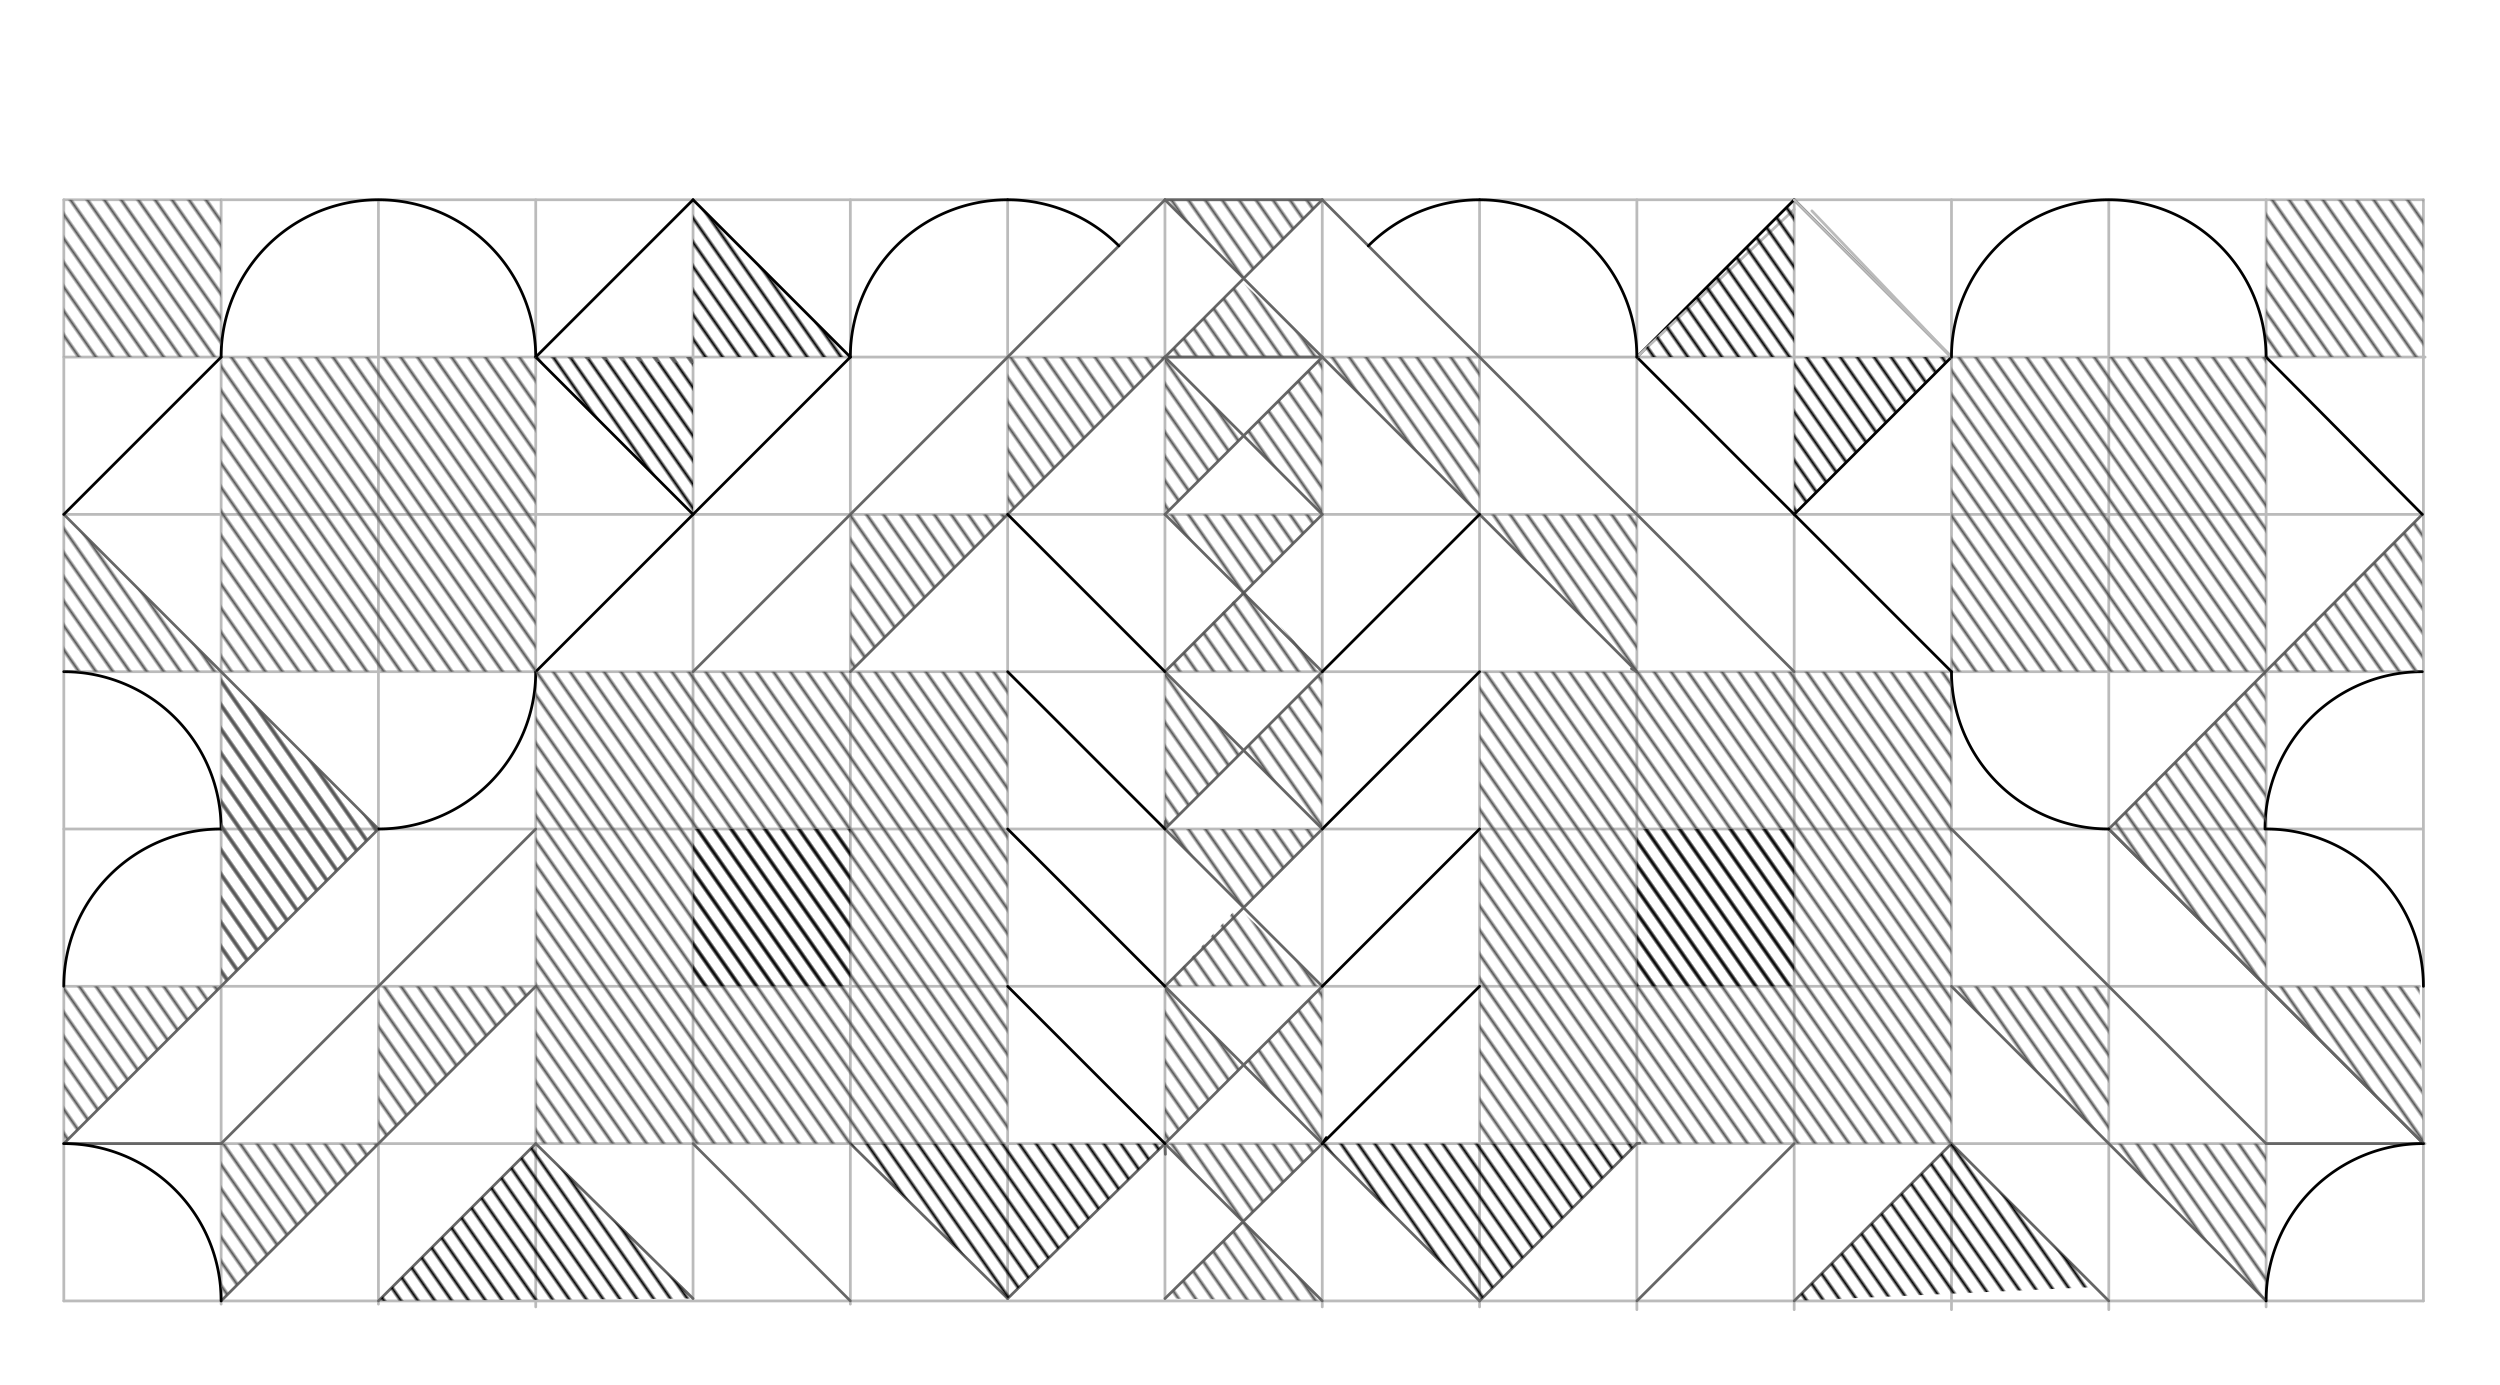<svg xmlns="http://www.w3.org/2000/svg" class="svg--1it" height="100%" preserveAspectRatio="xMidYMid meet" viewBox="0 0 901 499" width="100%"><defs><marker id="marker-arrow" markerHeight="16" markerUnits="userSpaceOnUse" markerWidth="24" orient="auto-start-reverse" refX="24" refY="4" viewBox="0 0 24 8"><path d="M 0 0 L 24 4 L 0 8 z" stroke="inherit"></path></marker></defs><g class="aux-layer--1FB"><g class="element--2qn"><line stroke="#bbbbbb" stroke-dasharray="none" stroke-linecap="round" stroke-width="1" x1="23" x2="873.394" y1="72" y2="72"></line></g><g class="element--2qn"><line stroke="#bbbbbb" stroke-dasharray="none" stroke-linecap="round" stroke-width="1" x1="23" x2="23" y1="72" y2="468.85"></line></g><g class="element--2qn"><line stroke="#bbbbbb" stroke-dasharray="none" stroke-linecap="round" stroke-width="1" x1="23" x2="873.394" y1="468.85" y2="468.85"></line></g><g class="element--2qn"><line stroke="#bbbbbb" stroke-dasharray="none" stroke-linecap="round" stroke-width="1" x1="873.394" x2="873.394" y1="72" y2="468.85"></line></g><g class="element--2qn"><line stroke="#bbbbbb" stroke-dasharray="none" stroke-linecap="round" stroke-width="1" x1="23" x2="874" y1="128.693" y2="128.693"></line></g><g class="element--2qn"><line stroke="#bbbbbb" stroke-dasharray="none" stroke-linecap="round" stroke-width="1" x1="23" x2="873" y1="185.386" y2="185.386"></line></g><g class="element--2qn"><line stroke="#bbbbbb" stroke-dasharray="none" stroke-linecap="round" stroke-width="1" x1="23" x2="873" y1="242.079" y2="242.079"></line></g><g class="element--2qn"><line stroke="#bbbbbb" stroke-dasharray="none" stroke-linecap="round" stroke-width="1" x1="23" x2="873" y1="298.772" y2="298.772"></line></g><g class="element--2qn"><line stroke="#bbbbbb" stroke-dasharray="none" stroke-linecap="round" stroke-width="1" x1="23" x2="872" y1="355.465" y2="355.465"></line></g><g class="element--2qn"><line stroke="#bbbbbb" stroke-dasharray="none" stroke-linecap="round" stroke-width="1" x1="23" x2="874" y1="412.157" y2="412.157"></line></g><g class="element--2qn"><line stroke="#bbbbbb" stroke-dasharray="none" stroke-linecap="round" stroke-width="1" x1="193.079" x2="193.079" y1="72" y2="471"></line></g><g class="element--2qn"><line stroke="#bbbbbb" stroke-dasharray="none" stroke-linecap="round" stroke-width="1" x1="419.85" x2="419.85" y1="72" y2="468"></line></g><g class="element--2qn"><line stroke="#bbbbbb" stroke-dasharray="none" stroke-linecap="round" stroke-width="1" x1="476.543" x2="476.543" y1="72" y2="471"></line></g><g class="element--2qn"><line stroke="#bbbbbb" stroke-dasharray="none" stroke-linecap="round" stroke-width="1" x1="533.236" x2="533.236" y1="72" y2="471"></line></g><g class="element--2qn"><line stroke="#bbbbbb" stroke-dasharray="none" stroke-linecap="round" stroke-width="1" x1="589.929" x2="589.929" y1="72" y2="472"></line></g><g class="element--2qn"><line stroke="#bbbbbb" stroke-dasharray="none" stroke-linecap="round" stroke-width="1" x1="646.622" x2="646.622" y1="72" y2="472"></line></g><g class="element--2qn"><line stroke="#bbbbbb" stroke-dasharray="none" stroke-linecap="round" stroke-width="1" x1="703.315" x2="703.315" y1="72" y2="472"></line></g><g class="element--2qn"><line stroke="#bbbbbb" stroke-dasharray="none" stroke-linecap="round" stroke-width="1" x1="760.008" x2="760.008" y1="72" y2="472"></line></g><g class="element--2qn"><line stroke="#bbbbbb" stroke-dasharray="none" stroke-linecap="round" stroke-width="1" x1="816.701" x2="816.701" y1="72" y2="471"></line></g><g class="element--2qn"><line stroke="#bbbbbb" stroke-dasharray="none" stroke-linecap="round" stroke-width="1" x1="249.772" x2="249.772" y1="72" y2="468"></line></g><g class="element--2qn"><line stroke="#bbbbbb" stroke-dasharray="none" stroke-linecap="round" stroke-width="1" x1="306.465" x2="306.465" y1="72" y2="470"></line></g><g class="element--2qn"><line stroke="#bbbbbb" stroke-dasharray="none" stroke-linecap="round" stroke-width="1" x1="363.157" x2="363.157" y1="72" y2="468"></line></g><g class="element--2qn"><line stroke="#bbbbbb" stroke-dasharray="none" stroke-linecap="round" stroke-width="1" x1="136.386" x2="136.386" y1="72" y2="470"></line></g><g class="element--2qn"><line stroke="#bbbbbb" stroke-dasharray="none" stroke-linecap="round" stroke-width="1" x1="79.693" x2="79.693" y1="72" y2="470"></line></g><g class="element--2qn"><line stroke="#666666" stroke-dasharray="none" stroke-linecap="round" stroke-width="1" x1="419.85" x2="249.772" y1="72" y2="242.079"></line></g><g class="element--2qn"><line stroke="#666666" stroke-dasharray="none" stroke-linecap="round" stroke-width="1" x1="476.543" x2="646.622" y1="72" y2="242.079"></line></g><g class="element--2qn"><line stroke="#666666" stroke-dasharray="none" stroke-linecap="round" stroke-width="1" x1="476.543" x2="419.85" y1="128.693" y2="128.693"></line></g><g class="element--2qn"><line stroke="#666666" stroke-dasharray="none" stroke-linecap="round" stroke-width="1" x1="419.85" x2="306.465" y1="128.693" y2="242.079"></line></g><g class="element--2qn"><line stroke="#666666" stroke-dasharray="none" stroke-linecap="round" stroke-width="1" x1="476.543" x2="589.929" y1="128.693" y2="242.079"></line></g><g class="element--2qn"><line stroke="#666666" stroke-dasharray="none" stroke-linecap="round" stroke-width="1" x1="588" x2="589.929" y1="241" y2="242.079"></line></g><g class="element--2qn"><line stroke="#666666" stroke-dasharray="none" stroke-linecap="round" stroke-width="1" x1="476.543" x2="419.85" y1="72" y2="72"></line></g><g class="element--2qn"><line stroke="#666666" stroke-dasharray="none" stroke-linecap="round" stroke-width="1" x1="419.85" x2="476.543" y1="72" y2="128.693"></line></g><g class="element--2qn"><line stroke="#666666" stroke-dasharray="none" stroke-linecap="round" stroke-width="1" x1="476.543" x2="419.85" y1="72" y2="128.693"></line></g><g class="element--2qn"><line stroke="#666666" stroke-dasharray="none" stroke-linecap="round" stroke-width="1" x1="193.079" x2="79.693" y1="298.772" y2="412.157"></line></g><g class="element--2qn"><line stroke="#666666" stroke-dasharray="none" stroke-linecap="round" stroke-width="1" x1="193.079" x2="79.693" y1="355.465" y2="468.85"></line></g><g class="element--2qn"><line stroke="#666666" stroke-dasharray="none" stroke-linecap="round" stroke-width="1" x1="79.693" x2="23" y1="412.157" y2="412.157"></line></g><g class="element--2qn"><line stroke="#666666" stroke-dasharray="none" stroke-linecap="round" stroke-width="1" x1="703.315" x2="816.701" y1="298.772" y2="412.157"></line></g><g class="element--2qn"><line stroke="#666666" stroke-dasharray="none" stroke-linecap="round" stroke-width="1" x1="816.701" x2="873.394" y1="412.157" y2="412.157"></line></g><g class="element--2qn"><line stroke="#666666" stroke-dasharray="none" stroke-linecap="round" stroke-width="1" x1="703.315" x2="816.701" y1="355.465" y2="468.85"></line></g><g class="element--2qn"><line stroke="#666666" stroke-dasharray="none" stroke-linecap="round" stroke-width="1" x1="419.85" x2="476.543" y1="128.693" y2="185.386"></line></g><g class="element--2qn"><line stroke="#666666" stroke-dasharray="none" stroke-linecap="round" stroke-width="1" x1="419.85" x2="476.543" y1="242.079" y2="185.386"></line></g><g class="element--2qn"><line stroke="#666666" stroke-dasharray="none" stroke-linecap="round" stroke-width="1" x1="419.85" x2="476.543" y1="242.079" y2="298.772"></line></g><g class="element--2qn"><line stroke="#666666" stroke-dasharray="none" stroke-linecap="round" stroke-width="1" x1="476.543" x2="419.85" y1="298.772" y2="355.465"></line></g><g class="element--2qn"><line stroke="#666666" stroke-dasharray="none" stroke-linecap="round" stroke-width="1" x1="419.85" x2="476.543" y1="355.465" y2="412.157"></line></g><g class="element--2qn"><line stroke="#666666" stroke-dasharray="none" stroke-linecap="round" stroke-width="1" x1="476.543" x2="419.85" y1="412.157" y2="468"></line></g><g class="element--2qn"><line stroke="#666666" stroke-dasharray="none" stroke-linecap="round" stroke-width="1" x1="476.543" x2="419.85" y1="128.693" y2="185.386"></line></g><g class="element--2qn"><line stroke="#666666" stroke-dasharray="none" stroke-linecap="round" stroke-width="1" x1="419.85" x2="476.543" y1="185.386" y2="242.079"></line></g><g class="element--2qn"><line stroke="#666666" stroke-dasharray="none" stroke-linecap="round" stroke-width="1" x1="476.543" x2="419.85" y1="242.079" y2="298.772"></line></g><g class="element--2qn"><line stroke="#666666" stroke-dasharray="none" stroke-linecap="round" stroke-width="1" x1="420" x2="419.85" y1="296" y2="298.772"></line></g><g class="element--2qn"><line stroke="#666666" stroke-dasharray="none" stroke-linecap="round" stroke-width="1" x1="476.543" x2="419.85" y1="355.465" y2="298.772"></line></g><g class="element--2qn"><line stroke="#666666" stroke-dasharray="none" stroke-linecap="round" stroke-width="1" x1="476.543" x2="419.85" y1="355.465" y2="412.157"></line></g><g class="element--2qn"><line stroke="#666666" stroke-dasharray="none" stroke-linecap="round" stroke-width="1" x1="420" x2="419.85" y1="416" y2="412.157"></line></g><g class="element--2qn"><line stroke="#666666" stroke-dasharray="none" stroke-linecap="round" stroke-width="1" x1="419.85" x2="476.543" y1="412.157" y2="468.85"></line></g><g class="element--2qn"><line stroke="#666666" stroke-dasharray="none" stroke-linecap="round" stroke-width="1" x1="23" x2="136.386" y1="185.386" y2="298.772"></line></g><g class="element--2qn"><line stroke="#666666" stroke-dasharray="none" stroke-linecap="round" stroke-width="1" x1="136.386" x2="23" y1="298.772" y2="412.157"></line></g><g class="element--2qn"><line stroke="#666666" stroke-dasharray="none" stroke-linecap="round" stroke-width="1" x1="873" x2="760.008" y1="185.386" y2="298.772"></line></g><g class="element--2qn"><line stroke="#666666" stroke-dasharray="none" stroke-linecap="round" stroke-width="1" x1="760.008" x2="873.394" y1="298.772" y2="412.157"></line></g><g class="element--2qn"><line stroke="#666666" stroke-dasharray="none" stroke-linecap="round" stroke-width="1" x1="419.85" x2="363.157" y1="412.157" y2="468"></line></g><g class="element--2qn"><line stroke="#666666" stroke-dasharray="none" stroke-linecap="round" stroke-width="1" x1="363.157" x2="306.465" y1="468" y2="412.157"></line></g><g class="element--2qn"><line stroke="#666666" stroke-dasharray="none" stroke-linecap="round" stroke-width="1" x1="249.772" x2="306.465" y1="412.157" y2="468.85"></line></g><g class="element--2qn"><line stroke="#666666" stroke-dasharray="none" stroke-linecap="round" stroke-width="1" x1="193.079" x2="249.772" y1="412.157" y2="468"></line></g><g class="element--2qn"><line stroke="#666666" stroke-dasharray="none" stroke-linecap="round" stroke-width="1" x1="193.079" x2="136.386" y1="412.157" y2="468.85"></line></g><g class="element--2qn"><line stroke="#666666" stroke-dasharray="none" stroke-linecap="round" stroke-width="1" x1="476.543" x2="533.236" y1="412.157" y2="468.85"></line></g><g class="element--2qn"><line stroke="#666666" stroke-dasharray="none" stroke-linecap="round" stroke-width="1" x1="533.236" x2="589.929" y1="468.85" y2="412.157"></line></g><g class="element--2qn"><line stroke="#666666" stroke-dasharray="none" stroke-linecap="round" stroke-width="1" x1="591" x2="589.929" y1="412" y2="412.157"></line></g><g class="element--2qn"><line stroke="#666666" stroke-dasharray="none" stroke-linecap="round" stroke-width="1" x1="646.622" x2="589.929" y1="412.157" y2="468.85"></line></g><g class="element--2qn"><line stroke="#666666" stroke-dasharray="none" stroke-linecap="round" stroke-width="1" x1="703.315" x2="646.622" y1="412.157" y2="468.85"></line></g><g class="element--2qn"><line stroke="#666666" stroke-dasharray="none" stroke-linecap="round" stroke-width="1" x1="703.315" x2="760.008" y1="412.157" y2="468.85"></line></g><g class="element--2qn"><line stroke="#666666" stroke-dasharray="none" stroke-linecap="round" stroke-width="1" x1="760.008" x2="873.394" y1="298.772" y2="412.157"></line></g><g class="element--2qn"><line stroke="#000000" stroke-dasharray="none" stroke-linecap="round" stroke-width="1" x1="249.772" x2="193.079" y1="72" y2="128.693"></line></g><g class="element--2qn"><line stroke="#000000" stroke-dasharray="none" stroke-linecap="round" stroke-width="1" x1="646.622" x2="703.315" y1="72" y2="128.693"></line></g><g class="element--2qn"><line stroke="#000000" stroke-dasharray="none" stroke-linecap="round" stroke-width="1" x1="646.622" x2="589.929" y1="72" y2="128.693"></line></g><g class="element--2qn"><line stroke="#000000" stroke-dasharray="none" stroke-linecap="round" stroke-width="1" x1="249.772" x2="306.465" y1="72" y2="128.693"></line></g><g class="element--2qn"><line stroke="#000000" stroke-dasharray="none" stroke-linecap="round" stroke-width="1" x1="589.929" x2="703.315" y1="128.693" y2="242.079"></line></g><g class="element--2qn"><line stroke="#000000" stroke-dasharray="none" stroke-linecap="round" stroke-width="1" x1="306.465" x2="193.079" y1="128.693" y2="242.079"></line></g><g class="element--2qn"><line stroke="#000000" stroke-dasharray="none" stroke-linecap="round" stroke-width="1" x1="193.079" x2="249.772" y1="128.693" y2="185.386"></line></g><g class="element--2qn"><line stroke="#000000" stroke-dasharray="none" stroke-linecap="round" stroke-width="1" x1="703.315" x2="646.622" y1="128.693" y2="185.386"></line></g><g class="element--2qn"><line stroke="#bbbbbb" stroke-dasharray="none" stroke-linecap="round" stroke-width="1" x1="589.929" x2="646.622" y1="128.693" y2="75.462"></line></g><g class="element--2qn"><line stroke="#bbbbbb" stroke-dasharray="none" stroke-linecap="round" stroke-width="1" x1="653" x2="703.315" y1="76" y2="128.693"></line></g><g class="element--2qn"><line stroke="#bbbbbb" stroke-dasharray="none" stroke-linecap="round" stroke-width="1" x1="703.315" x2="646.622" y1="128.693" y2="72"></line></g></g><g class="main-layer--3Vd"><g class="element--2qn"><path d="M 306.465 128.693 A 56.693 56.693 0 0 1 363.157 72" fill="none" stroke="#000000" stroke-dasharray="none" stroke-linecap="round" stroke-width="1"></path></g><g class="element--2qn"><path d="M 589.929 128.693 A 56.693 56.693 0 0 0 533.236 72" fill="none" stroke="#000000" stroke-dasharray="none" stroke-linecap="round" stroke-width="1"></path></g><g class="element--2qn"><path d="M 816.701 128.693 A 56.693 56.693 0 0 0 703.315 128.693" fill="none" stroke="#000000" stroke-dasharray="none" stroke-linecap="round" stroke-width="1"></path></g><g class="element--2qn"><path d="M 193.079 128.693 A 56.693 56.693 0 0 0 79.693 128.693" fill="none" stroke="#000000" stroke-dasharray="none" stroke-linecap="round" stroke-width="1"></path></g><g class="element--2qn"><path d="M 873 242.079 A 56.693 56.693 0 0 0 816.307 298.772" fill="none" stroke="#000000" stroke-dasharray="none" stroke-linecap="round" stroke-width="1"></path></g><g class="element--2qn"><path d="M 816.701 298.772 A 56.693 56.693 0 0 1 873.394 355.465" fill="none" stroke="#000000" stroke-dasharray="none" stroke-linecap="round" stroke-width="1"></path></g><g class="element--2qn"><path d="M 23 242.079 A 56.693 56.693 0 0 1 79.693 298.772" fill="none" stroke="#000000" stroke-dasharray="none" stroke-linecap="round" stroke-width="1"></path></g><g class="element--2qn"><path d="M 23 355.465 A 56.693 56.693 0 0 1 79.693 298.772" fill="none" stroke="#000000" stroke-dasharray="none" stroke-linecap="round" stroke-width="1"></path></g><g class="element--2qn"><path d="M 23 412.157 A 56.693 56.693 0 0 1 79.693 468.85" fill="none" stroke="#000000" stroke-dasharray="none" stroke-linecap="round" stroke-width="1"></path></g><g class="element--2qn"><path d="M 873.394 412.157 A 56.693 56.693 0 0 0 816.701 468.85" fill="none" stroke="#000000" stroke-dasharray="none" stroke-linecap="round" stroke-width="1"></path></g><g class="element--2qn"><line stroke="#000000" stroke-dasharray="none" stroke-linecap="round" stroke-width="1" x1="533.236" x2="476.543" y1="185.386" y2="242.079"></line></g><g class="element--2qn"><line stroke="#000000" stroke-dasharray="none" stroke-linecap="round" stroke-width="1" x1="533.236" x2="476.543" y1="242.079" y2="298.772"></line></g><g class="element--2qn"><line stroke="#000000" stroke-dasharray="none" stroke-linecap="round" stroke-width="1" x1="533.236" x2="476.543" y1="298.772" y2="355.465"></line></g><g class="element--2qn"><line stroke="#000000" stroke-dasharray="none" stroke-linecap="round" stroke-width="1" x1="533.236" x2="476.543" y1="355.465" y2="412.157"></line></g><g class="element--2qn"><line stroke="#000000" stroke-dasharray="none" stroke-linecap="round" stroke-width="1" x1="478" x2="476.543" y1="410" y2="412.157"></line></g><g class="element--2qn"><line stroke="#000000" stroke-dasharray="none" stroke-linecap="round" stroke-width="1" x1="419.85" x2="363.157" y1="412.157" y2="355.465"></line></g><g class="element--2qn"><line stroke="#000000" stroke-dasharray="none" stroke-linecap="round" stroke-width="1" x1="419.85" x2="363.157" y1="355.465" y2="298.772"></line></g><g class="element--2qn"><line stroke="#000000" stroke-dasharray="none" stroke-linecap="round" stroke-width="1" x1="419.85" x2="363.157" y1="298.772" y2="242.079"></line></g><g class="element--2qn"><line stroke="#000000" stroke-dasharray="none" stroke-linecap="round" stroke-width="1" x1="419.85" x2="363.157" y1="242.079" y2="185.386"></line></g><g class="element--2qn"><path d="M 193.079 242.079 A 56.693 56.693 0 0 1 136.386 298.772" fill="none" stroke="#000000" stroke-dasharray="none" stroke-linecap="round" stroke-width="1"></path></g><g class="element--2qn"><path d="M 703.315 242.079 A 56.693 56.693 0 0 0 760.008 298.772" fill="none" stroke="#000000" stroke-dasharray="none" stroke-linecap="round" stroke-width="1"></path></g><g class="element--2qn"><path d="M 363.157 72 A 56.693 56.693 0 0 1 403.245 88.605" fill="none" stroke="#000000" stroke-dasharray="none" stroke-linecap="round" stroke-width="1"></path></g><g class="element--2qn"><path d="M 533.236 72 A 56.693 56.693 0 0 0 493.148 88.605" fill="none" stroke="#000000" stroke-dasharray="none" stroke-linecap="round" stroke-width="1"></path></g><g class="element--2qn"><line stroke="#000000" stroke-dasharray="none" stroke-linecap="round" stroke-width="1" x1="23" x2="79.693" y1="185.386" y2="128.693"></line></g><g class="element--2qn"><line stroke="#000000" stroke-dasharray="none" stroke-linecap="round" stroke-width="1" x1="873" x2="816.701" y1="185.386" y2="128.693"></line></g></g><g class="snaps-layer--2PT"></g><g class="temp-layer--rAP"><g class="element--2qn"><defs><pattern height="5" id="fill_45_1vx5za__pattern-stripes" patternTransform="rotate(-305)" patternUnits="userSpaceOnUse" width="5"><rect fill="#cc0000" height="1" transform="translate(0,0)" width="5"></rect></pattern></defs><g fill="url(#fill_45_1vx5za__pattern-stripes)"><path d="M 23 72 L 23 72 L 23 72 Z" stroke="none"></path></g></g><g class="element--2qn"><defs><pattern height="5" id="fill_50_c186c9__pattern-stripes" patternTransform="rotate(-305)" patternUnits="userSpaceOnUse" width="5"><rect fill="#555555" height="1" transform="translate(0,0)" width="5"></rect></pattern></defs><g fill="url(#fill_50_c186c9__pattern-stripes)"><path d="M 23 72 L 79.693 72 L 79.693 128.693 L 23 128.693 L 23 72 Z" stroke="none"></path></g></g><g class="element--2qn"><defs><pattern height="5" id="fill_53_2xn0ck__pattern-stripes" patternTransform="rotate(-305)" patternUnits="userSpaceOnUse" width="5"><rect fill="#555555" height="1" transform="translate(0,0)" width="5"></rect></pattern></defs><g fill="url(#fill_53_2xn0ck__pattern-stripes)"><path d="M 23 129 L 23 129 L 23 129 Z" stroke="none"></path></g></g><g class="element--2qn"><defs><pattern height="5" id="fill_58_97eg05__pattern-stripes" patternTransform="rotate(-305)" patternUnits="userSpaceOnUse" width="5"><rect fill="#555555" height="1" transform="translate(0,0)" width="5"></rect></pattern></defs><g fill="url(#fill_58_97eg05__pattern-stripes)"><path d="M 79.693 128.693 L 79.693 242.079 L 193.079 242.079 L 193.079 128.693 L 79.693 128.693 Z" stroke="none"></path></g></g><g class="element--2qn"><defs><pattern height="5" id="fill_61_ekouem__pattern-stripes" patternTransform="rotate(-305)" patternUnits="userSpaceOnUse" width="5"><rect fill="#555555" height="1" transform="translate(0,0)" width="5"></rect></pattern></defs><g fill="url(#fill_61_ekouem__pattern-stripes)"><path d="M 195 127 L 195 127 L 195 127 Z" stroke="none"></path></g></g><g class="element--2qn"><defs><pattern height="5" id="fill_66_ge5wyl__pattern-stripes" patternTransform="rotate(-305)" patternUnits="userSpaceOnUse" width="5"><rect fill="#555555" height="1" transform="translate(0,0)" width="5"></rect></pattern></defs><g fill="url(#fill_66_ge5wyl__pattern-stripes)"><path d="M 363.157 242.079 L 193.079 242.079 L 193.079 412.157 L 363.157 412.157 L 363.157 242.079 Z" stroke="none"></path></g></g><g class="element--2qn"><defs><pattern height="5" id="fill_71_wt49p__pattern-stripes" patternTransform="rotate(-305)" patternUnits="userSpaceOnUse" width="5"><rect fill="#555555" height="1" transform="translate(0,0)" width="5"></rect></pattern></defs><g fill="url(#fill_71_wt49p__pattern-stripes)"><path d="M 816.701 72 L 816.701 128.693 L 873.394 128.693 L 873.394 72 L 816.701 72 Z" stroke="none"></path></g></g><g class="element--2qn"><defs><pattern height="5" id="fill_74_4q5gw5__pattern-stripes" patternTransform="rotate(-305)" patternUnits="userSpaceOnUse" width="5"><rect fill="#555555" height="1" transform="translate(0,0)" width="5"></rect></pattern></defs><g fill="url(#fill_74_4q5gw5__pattern-stripes)"><path d="M 872 71 L 872 71 L 872 71 Z" stroke="none"></path></g></g><g class="element--2qn"><defs><pattern height="5" id="fill_79_dqrg7i__pattern-stripes" patternTransform="rotate(-305)" patternUnits="userSpaceOnUse" width="5"><rect fill="#555555" height="1" transform="translate(0,0)" width="5"></rect></pattern></defs><g fill="url(#fill_79_dqrg7i__pattern-stripes)"><path d="M 703.315 128.693 L 816.701 128.693 L 816.701 242.079 L 703.315 242.079 L 703.315 128.693 Z" stroke="none"></path></g></g><g class="element--2qn"><defs><pattern height="5" id="fill_82_6pqug3__pattern-stripes" patternTransform="rotate(-305)" patternUnits="userSpaceOnUse" width="5"><rect fill="#555555" height="1" transform="translate(0,0)" width="5"></rect></pattern></defs><g fill="url(#fill_82_6pqug3__pattern-stripes)"><path d="M 703.315 242.079 L 703.315 242.079 L 703.315 242.079 Z" stroke="none"></path></g></g><g class="element--2qn"><defs><pattern height="5" id="fill_87_1zo0xq__pattern-stripes" patternTransform="rotate(-305)" patternUnits="userSpaceOnUse" width="5"><rect fill="#555555" height="1" transform="translate(0,0)" width="5"></rect></pattern></defs><g fill="url(#fill_87_1zo0xq__pattern-stripes)"><path d="M 533.236 242.079 L 533.236 412.157 L 703.315 412.157 L 703.315 242.079 L 533.236 242.079 Z" stroke="none"></path></g></g><g class="element--2qn"><defs><pattern height="5" id="fill_90_1onzsp__pattern-stripes" patternTransform="rotate(-305)" patternUnits="userSpaceOnUse" width="5"><rect fill="#555555" height="1" transform="translate(0,0)" width="5"></rect></pattern></defs><g fill="url(#fill_90_1onzsp__pattern-stripes)"><path d="M 702 242 L 702 242 L 702 242 Z" stroke="none"></path></g></g><g class="element--2qn"><defs><pattern height="5" id="fill_58_8gpegt__pattern-stripes" patternTransform="rotate(-305)" patternUnits="userSpaceOnUse" width="5"><rect fill="#555555" height="1" transform="translate(0,0)" width="5"></rect></pattern></defs><g fill="url(#fill_58_8gpegt__pattern-stripes)"><path d="M 306.465 185.386 L 306.465 242.079 L 363.157 185.386 L 306.465 185.386 Z" stroke="none"></path></g></g><g class="element--2qn"><defs><pattern height="5" id="fill_62_3ohmtb__pattern-stripes" patternTransform="rotate(-305)" patternUnits="userSpaceOnUse" width="5"><rect fill="#555555" height="1" transform="translate(0,0)" width="5"></rect></pattern></defs><g fill="url(#fill_62_3ohmtb__pattern-stripes)"><path d="M 363.157 128.693 L 363.157 185.386 L 419.85 128.693 L 363.157 128.693 Z" stroke="none"></path></g></g><g class="element--2qn"><defs><pattern height="5" id="fill_66_d8s1x8__pattern-stripes" patternTransform="rotate(-305)" patternUnits="userSpaceOnUse" width="5"><rect fill="#555555" height="1" transform="translate(0,0)" width="5"></rect></pattern></defs><g fill="url(#fill_66_d8s1x8__pattern-stripes)"><path d="M 476.543 128.693 L 533.236 128.693 L 533.236 185.386 L 476.543 128.693 Z" stroke="none"></path></g></g><g class="element--2qn"><defs><pattern height="5" id="fill_69_8k5vig__pattern-stripes" patternTransform="rotate(-305)" patternUnits="userSpaceOnUse" width="5"><rect fill="#555555" height="1" transform="translate(0,0)" width="5"></rect></pattern></defs><g fill="url(#fill_69_8k5vig__pattern-stripes)"><path d="M 535 186 L 535 186 L 535 186 Z" stroke="none"></path></g></g><g class="element--2qn"><defs><pattern height="5" id="fill_73_bl91pl__pattern-stripes" patternTransform="rotate(-305)" patternUnits="userSpaceOnUse" width="5"><rect fill="#555555" height="1" transform="translate(0,0)" width="5"></rect></pattern></defs><g fill="url(#fill_73_bl91pl__pattern-stripes)"><path d="M 533.236 185.386 L 589.929 185.386 L 589.929 242.079 L 533.236 185.386 Z" stroke="none"></path></g></g><g class="element--2qn"><defs><pattern height="5" id="fill_76_wzlqx__pattern-stripes" patternTransform="rotate(-305)" patternUnits="userSpaceOnUse" width="5"><rect fill="#555555" height="1" transform="translate(0,0)" width="5"></rect></pattern></defs><g fill="url(#fill_76_wzlqx__pattern-stripes)"><path d="M 589 243 L 589 243 L 589 243 Z" stroke="none"></path></g></g><g class="element--2qn"><defs><pattern height="5" id="fill_63_4qheng__pattern-stripes" patternTransform="rotate(-305)" patternUnits="userSpaceOnUse" width="5"><rect fill="#555555" height="1" transform="translate(0,0)" width="5"></rect></pattern></defs><g fill="url(#fill_63_4qheng__pattern-stripes)"><path d="M 419.85 72 L 476.543 72 L 448.197 100.346 L 419.85 72 Z" stroke="none"></path></g></g><g class="element--2qn"><defs><pattern height="5" id="fill_68_dns73z__pattern-stripes" patternTransform="rotate(-305)" patternUnits="userSpaceOnUse" width="5"><rect fill="#555555" height="1" transform="translate(0,0)" width="5"></rect></pattern></defs><g fill="url(#fill_68_dns73z__pattern-stripes)"><path d="M 447 101 L 448.197 100.346 L 419.85 128.693 L 476.543 128.693 L 447 101 Z" stroke="none"></path></g></g><g class="element--2qn"><defs><pattern height="5" id="fill_71_71qx4u__pattern-stripes" patternTransform="rotate(-305)" patternUnits="userSpaceOnUse" width="5"><rect fill="#555555" height="1" transform="translate(0,0)" width="5"></rect></pattern></defs><g fill="url(#fill_71_71qx4u__pattern-stripes)"><path d="M 473 127 L 473 127 L 473 127 Z" stroke="none"></path></g></g><g class="element--2qn"><defs><pattern height="5" id="fill_72_51tvvp__pattern-stripes" patternTransform="rotate(-305)" patternUnits="userSpaceOnUse" width="5"><rect fill="#555555" height="1" transform="translate(0,0)" width="5"></rect></pattern></defs><g fill="url(#fill_72_51tvvp__pattern-stripes)"><path d="M 136.386 355.465 L 136.386 412.157 L 193.079 355.465 L 136.386 355.465 Z" stroke="none"></path></g></g><g class="element--2qn"><defs><pattern height="5" id="fill_75_dir576__pattern-stripes" patternTransform="rotate(-305)" patternUnits="userSpaceOnUse" width="5"><rect fill="#555555" height="1" transform="translate(0,0)" width="5"></rect></pattern></defs><g fill="url(#fill_75_dir576__pattern-stripes)"><path d="M 192 355 L 192 355 L 192 355 Z" stroke="none"></path></g></g><g class="element--2qn"><defs><pattern height="5" id="fill_79_551q22__pattern-stripes" patternTransform="rotate(-305)" patternUnits="userSpaceOnUse" width="5"><rect fill="#555555" height="1" transform="translate(0,0)" width="5"></rect></pattern></defs><g fill="url(#fill_79_551q22__pattern-stripes)"><path d="M 79.693 412.157 L 79.693 468.85 L 136.386 412.157 L 79.693 412.157 Z" stroke="none"></path></g></g><g class="element--2qn"><defs><pattern height="5" id="fill_82_9p8lgg__pattern-stripes" patternTransform="rotate(-305)" patternUnits="userSpaceOnUse" width="5"><rect fill="#555555" height="1" transform="translate(0,0)" width="5"></rect></pattern></defs><g fill="url(#fill_82_9p8lgg__pattern-stripes)"><path d="M 136 415 L 136 415 L 136 415 Z" stroke="none"></path></g></g><g class="element--2qn"><defs><pattern height="5" id="fill_86_4pi0yn__pattern-stripes" patternTransform="rotate(-305)" patternUnits="userSpaceOnUse" width="5"><rect fill="#555555" height="1" transform="translate(0,0)" width="5"></rect></pattern></defs><g fill="url(#fill_86_4pi0yn__pattern-stripes)"><path d="M 703.315 355.465 L 760.008 412.157 L 760.008 355.465 L 703.315 355.465 Z" stroke="none"></path></g></g><g class="element--2qn"><defs><pattern height="5" id="fill_89_828yds__pattern-stripes" patternTransform="rotate(-305)" patternUnits="userSpaceOnUse" width="5"><rect fill="#555555" height="1" transform="translate(0,0)" width="5"></rect></pattern></defs><g fill="url(#fill_89_828yds__pattern-stripes)"><path d="M 760 358 L 760 358 L 760 358 Z" stroke="none"></path></g></g><g class="element--2qn"><defs><pattern height="5" id="fill_93_g4teb3__pattern-stripes" patternTransform="rotate(-305)" patternUnits="userSpaceOnUse" width="5"><rect fill="#555555" height="1" transform="translate(0,0)" width="5"></rect></pattern></defs><g fill="url(#fill_93_g4teb3__pattern-stripes)"><path d="M 760.008 412.157 L 816.701 412.157 L 816.701 468.85 L 760.008 412.157 Z" stroke="none"></path></g></g><g class="element--2qn"><defs><pattern height="5" id="fill_96_cklw8c__pattern-stripes" patternTransform="rotate(-305)" patternUnits="userSpaceOnUse" width="5"><rect fill="#555555" height="1" transform="translate(0,0)" width="5"></rect></pattern></defs><g fill="url(#fill_96_cklw8c__pattern-stripes)"><path d="M 816 466 L 816 466 L 816 466 Z" stroke="none"></path></g></g><g class="element--2qn"><defs><pattern height="5" id="fill_96_c0icyl__pattern-stripes" patternTransform="rotate(-305)" patternUnits="userSpaceOnUse" width="5"><rect fill="#555555" height="1" transform="translate(0,0)" width="5"></rect></pattern></defs><g fill="url(#fill_96_c0icyl__pattern-stripes)"><path d="M 476.543 128.693 L 448.197 157.039 L 476.543 185.386 L 476.543 128.693 Z" stroke="none"></path></g></g><g class="element--2qn"><defs><pattern height="5" id="fill_100_dlfi6g__pattern-stripes" patternTransform="rotate(-305)" patternUnits="userSpaceOnUse" width="5"><rect fill="#555555" height="1" transform="translate(0,0)" width="5"></rect></pattern></defs><g fill="url(#fill_100_dlfi6g__pattern-stripes)"><path d="M 419.85 128.693 L 419.85 185.386 L 448.197 157.039 L 419.85 128.693 Z" stroke="none"></path></g></g><g class="element--2qn"><defs><pattern height="5" id="fill_103_6tdbnu__pattern-stripes" patternTransform="rotate(-305)" patternUnits="userSpaceOnUse" width="5"><rect fill="#555555" height="1" transform="translate(0,0)" width="5"></rect></pattern></defs><g fill="url(#fill_103_6tdbnu__pattern-stripes)"><path d="M 446 156 L 446 156 L 446 156 Z" stroke="none"></path></g></g><g class="element--2qn"><defs><pattern height="5" id="fill_107_968osl__pattern-stripes" patternTransform="rotate(-305)" patternUnits="userSpaceOnUse" width="5"><rect fill="#555555" height="1" transform="translate(0,0)" width="5"></rect></pattern></defs><g fill="url(#fill_107_968osl__pattern-stripes)"><path d="M 419.85 185.386 L 476.543 185.386 L 448.197 213.732 L 419.85 185.386 Z" stroke="none"></path></g></g><g class="element--2qn"><defs><pattern height="5" id="fill_111_e88gm0__pattern-stripes" patternTransform="rotate(-305)" patternUnits="userSpaceOnUse" width="5"><rect fill="#555555" height="1" transform="translate(0,0)" width="5"></rect></pattern></defs><g fill="url(#fill_111_e88gm0__pattern-stripes)"><path d="M 449 212 L 419.85 242.079 L 476.543 242.079 L 449 212 Z" stroke="none"></path></g></g><g class="element--2qn"><defs><pattern height="5" id="fill_114_1bcx7n__pattern-stripes" patternTransform="rotate(-305)" patternUnits="userSpaceOnUse" width="5"><rect fill="#555555" height="1" transform="translate(0,0)" width="5"></rect></pattern></defs><g fill="url(#fill_114_1bcx7n__pattern-stripes)"><path d="M 478 244 L 478 244 L 478 244 Z" stroke="none"></path></g></g><g class="element--2qn"><defs><pattern height="5" id="fill_118_5w2fdo__pattern-stripes" patternTransform="rotate(-305)" patternUnits="userSpaceOnUse" width="5"><rect fill="#555555" height="1" transform="translate(0,0)" width="5"></rect></pattern></defs><g fill="url(#fill_118_5w2fdo__pattern-stripes)"><path d="M 476.543 242.079 L 476.543 298.772 L 448.197 270.425 L 476.543 242.079 Z" stroke="none"></path></g></g><g class="element--2qn"><defs><pattern height="5" id="fill_122_fcne8s__pattern-stripes" patternTransform="rotate(-305)" patternUnits="userSpaceOnUse" width="5"><rect fill="#555555" height="1" transform="translate(0,0)" width="5"></rect></pattern></defs><g fill="url(#fill_122_fcne8s__pattern-stripes)"><path d="M 449 268 L 419.85 242.079 L 449 268 L 449 268 Z" stroke="none"></path></g></g><g class="element--2qn"><defs><pattern height="5" id="fill_126_77la3__pattern-stripes" patternTransform="rotate(-305)" patternUnits="userSpaceOnUse" width="5"><rect fill="#555555" height="1" transform="translate(0,0)" width="5"></rect></pattern></defs><g fill="url(#fill_126_77la3__pattern-stripes)"><path d="M 419.85 242.079 L 448.197 270.425 L 419.85 298.772 L 419.85 242.079 Z" stroke="none"></path></g></g><g class="element--2qn"><defs><pattern height="5" id="fill_129_crnyw__pattern-stripes" patternTransform="rotate(-305)" patternUnits="userSpaceOnUse" width="5"><rect fill="#555555" height="1" transform="translate(0,0)" width="5"></rect></pattern></defs><g fill="url(#fill_129_crnyw__pattern-stripes)"><path d="M 420 298 L 420 298 L 420 298 Z" stroke="none"></path></g></g><g class="element--2qn"><defs><pattern height="5" id="fill_133_bgui0y__pattern-stripes" patternTransform="rotate(-305)" patternUnits="userSpaceOnUse" width="5"><rect fill="#555555" height="1" transform="translate(0,0)" width="5"></rect></pattern></defs><g fill="url(#fill_133_bgui0y__pattern-stripes)"><path d="M 419.85 298.772 L 476.543 298.772 L 448.197 327.118 L 419.85 298.772 Z" stroke="none"></path></g></g><g class="element--2qn"><defs><pattern height="5" id="fill_137_59rhnh__pattern-stripes" patternTransform="rotate(-305)" patternUnits="userSpaceOnUse" width="5"><rect fill="#555555" height="1" transform="translate(0,0)" width="5"></rect></pattern></defs><g fill="url(#fill_137_59rhnh__pattern-stripes)"><path d="M 446 327 L 419.85 355.465 L 476.543 355.465 L 446 327 Z" stroke="none"></path></g></g><g class="element--2qn"><defs><pattern height="5" id="fill_141_8704mv__pattern-stripes" patternTransform="rotate(-305)" patternUnits="userSpaceOnUse" width="5"><rect fill="#555555" height="1" transform="translate(0,0)" width="5"></rect></pattern></defs><g fill="url(#fill_141_8704mv__pattern-stripes)"><path d="M 476.543 355.465 L 476.543 412.157 L 448.197 383.811 L 476.543 355.465 Z" stroke="none"></path></g></g><g class="element--2qn"><defs><pattern height="5" id="fill_144_6za8gf__pattern-stripes" patternTransform="rotate(-305)" patternUnits="userSpaceOnUse" width="5"><rect fill="#555555" height="1" transform="translate(0,0)" width="5"></rect></pattern></defs><g fill="url(#fill_144_6za8gf__pattern-stripes)"><path d="M 449 383 L 449 383 L 449 383 Z" stroke="none"></path></g></g><g class="element--2qn"><defs><pattern height="5" id="fill_148_7doezk__pattern-stripes" patternTransform="rotate(-305)" patternUnits="userSpaceOnUse" width="5"><rect fill="#555555" height="1" transform="translate(0,0)" width="5"></rect></pattern></defs><g fill="url(#fill_148_7doezk__pattern-stripes)"><path d="M 419.85 355.465 L 419.85 412.157 L 448.197 383.811 L 419.85 355.465 Z" stroke="none"></path></g></g><g class="element--2qn"><defs><pattern height="5" id="fill_151_6lb0dj__pattern-stripes" patternTransform="rotate(-305)" patternUnits="userSpaceOnUse" width="5"><rect fill="#555555" height="1" transform="translate(0,0)" width="5"></rect></pattern></defs><g fill="url(#fill_151_6lb0dj__pattern-stripes)"><path d="M 445 384 L 445 384 L 445 384 Z" stroke="none"></path></g></g><g class="element--2qn"><defs><pattern height="5" id="fill_155_cy7ohh__pattern-stripes" patternTransform="rotate(-305)" patternUnits="userSpaceOnUse" width="5"><rect fill="#555555" height="1" transform="translate(0,0)" width="5"></rect></pattern></defs><g fill="url(#fill_155_cy7ohh__pattern-stripes)"><path d="M 419.85 412.157 L 476.543 412.157 L 447.983 440.29 L 419.85 412.157 Z" stroke="none"></path></g></g><g class="element--2qn"><defs><pattern height="5" id="fill_158_1ddox7__pattern-stripes" patternTransform="rotate(-305)" patternUnits="userSpaceOnUse" width="5"><rect fill="#555555" height="1" transform="translate(0,0)" width="5"></rect></pattern></defs><g fill="url(#fill_158_1ddox7__pattern-stripes)"><path d="M 446 441 L 446 441 L 446 441 Z" stroke="none"></path></g></g><g class="element--2qn"><defs><pattern height="5" id="fill_162_1uhz3t__pattern-stripes" patternTransform="rotate(-305)" patternUnits="userSpaceOnUse" width="5"><rect fill="#555555" height="1" transform="translate(0,0)" width="5"></rect></pattern></defs><g fill="url(#fill_162_1uhz3t__pattern-stripes)"><path d="M 447.983 440.29 L 476.543 468.85 L 419.85 468 L 447.983 440.29 Z" stroke="none"></path></g></g><g class="element--2qn"><defs><pattern height="5" id="fill_165_di5qa1__pattern-stripes" patternTransform="rotate(-305)" patternUnits="userSpaceOnUse" width="5"><rect fill="#555555" height="1" transform="translate(0,0)" width="5"></rect></pattern></defs><g fill="url(#fill_165_di5qa1__pattern-stripes)"><path d="M 423 462 L 423 462 L 423 462 Z" stroke="none"></path></g></g><g class="element--2qn"><defs><pattern height="5" id="fill_168_1e9060__pattern-stripes" patternTransform="rotate(-305)" patternUnits="userSpaceOnUse" width="5"><rect fill="#555555" height="1" transform="translate(0,0)" width="5"></rect></pattern></defs><g fill="url(#fill_168_1e9060__pattern-stripes)"><path d="M 23 185.386 L 23 185.386 L 23 185.386 Z" stroke="none"></path></g></g><g class="element--2qn"><defs><pattern height="5" id="fill_100_9o9fdh__pattern-stripes" patternTransform="rotate(-305)" patternUnits="userSpaceOnUse" width="5"><rect fill="#555555" height="1" transform="translate(0,0)" width="5"></rect></pattern></defs><g fill="url(#fill_100_9o9fdh__pattern-stripes)"><path d="M 23 185.386 L 79.693 242.079 L 23 242.079 L 23 185.386 Z" stroke="none"></path></g></g><g class="element--2qn"><defs><pattern height="5" id="fill_104_45w990__pattern-stripes" patternTransform="rotate(-305)" patternUnits="userSpaceOnUse" width="5"><rect fill="#555555" height="1" transform="translate(0,0)" width="5"></rect></pattern></defs><g fill="url(#fill_104_45w990__pattern-stripes)"><path d="M 23 355.465 L 79.693 355.465 L 23 412.157 L 23 355.465 Z" stroke="none"></path></g></g><g class="element--2qn"><defs><pattern height="5" id="fill_108_b0zo8g__pattern-stripes" patternTransform="rotate(-305)" patternUnits="userSpaceOnUse" width="5"><rect fill="#555555" height="1" transform="translate(0,0)" width="5"></rect></pattern></defs><g fill="url(#fill_108_b0zo8g__pattern-stripes)"><path d="M 79.693 242.079 L 79.693 355.465 L 136.386 298.772 L 79.693 242.079 Z" stroke="none"></path></g></g><g class="element--2qn"><defs><pattern height="5" id="fill_105_a55ncg__pattern-stripes" patternTransform="rotate(-305)" patternUnits="userSpaceOnUse" width="5"><rect fill="#555555" height="1" transform="translate(0,0)" width="5"></rect></pattern></defs><g fill="url(#fill_105_a55ncg__pattern-stripes)"><path d="M 816.504 242.079 L 760.008 298.772 L 816.701 355.465 L 816.504 242.079 Z" stroke="none"></path></g></g><g class="element--2qn"><defs><pattern height="5" id="fill_108_fpnorm__pattern-stripes" patternTransform="rotate(-305)" patternUnits="userSpaceOnUse" width="5"><rect fill="#555555" height="1" transform="translate(0,0)" width="5"></rect></pattern></defs><g fill="url(#fill_108_fpnorm__pattern-stripes)"><path d="M 815 354 L 815 354 L 815 354 Z" stroke="none"></path></g></g><g class="element--2qn"><defs><pattern height="5" id="fill_112_6ponhq__pattern-stripes" patternTransform="rotate(-305)" patternUnits="userSpaceOnUse" width="5"><rect fill="#555555" height="1" transform="translate(0,0)" width="5"></rect></pattern></defs><g fill="url(#fill_112_6ponhq__pattern-stripes)"><path d="M 873 185.386 L 873 242.079 L 816.504 242.079 L 873 185.386 Z" stroke="none"></path></g></g><g class="element--2qn"><defs><pattern height="5" id="fill_116_69to15__pattern-stripes" patternTransform="rotate(-305)" patternUnits="userSpaceOnUse" width="5"><rect fill="#555555" height="1" transform="translate(0,0)" width="5"></rect></pattern></defs><g fill="url(#fill_116_69to15__pattern-stripes)"><path d="M 816.701 355.465 L 873.394 412.157 L 872 355.465 L 816.701 355.465 Z" stroke="none"></path></g></g><g class="element--2qn"><defs><pattern height="5" id="fill_119_8gsf0c__pattern-stripes" patternTransform="rotate(-305)" patternUnits="userSpaceOnUse" width="5"><rect fill="#555555" height="1" transform="translate(0,0)" width="5"></rect></pattern></defs><g fill="url(#fill_119_8gsf0c__pattern-stripes)"><path d="M 870 352 L 870 352 L 870 352 Z" stroke="none"></path></g></g><g class="element--2qn"><defs><pattern height="5" id="fill_126_7qp6av__pattern-stripes" patternTransform="rotate(-305)" patternUnits="userSpaceOnUse" width="5"><rect fill="#000000" height="1" transform="translate(0,0)" width="5"></rect></pattern></defs><g fill="url(#fill_126_7qp6av__pattern-stripes)"><path d="M 249.772 298.772 L 306.465 298.772 L 306.465 355.465 L 249.772 355.465 L 249.772 298.772 Z" stroke="none"></path></g></g><g class="element--2qn"><defs><pattern height="5" id="fill_131_68fwre__pattern-stripes" patternTransform="rotate(-305)" patternUnits="userSpaceOnUse" width="5"><rect fill="#000000" height="1" transform="translate(0,0)" width="5"></rect></pattern></defs><g fill="url(#fill_131_68fwre__pattern-stripes)"><path d="M 589.929 298.772 L 646.622 298.772 L 646.622 355.465 L 589.929 355.465 L 589.929 298.772 Z" stroke="none"></path></g></g><g class="element--2qn"><defs><pattern height="5" id="fill_135_9u86b5__pattern-stripes" patternTransform="rotate(-305)" patternUnits="userSpaceOnUse" width="5"><rect fill="#000000" height="1" transform="translate(0,0)" width="5"></rect></pattern></defs><g fill="url(#fill_135_9u86b5__pattern-stripes)"><path d="M 306.465 412.157 L 419.85 412.157 L 363.157 468 L 306.465 412.157 Z" stroke="none"></path></g></g><g class="element--2qn"><defs><pattern height="5" id="fill_139_91rwwn__pattern-stripes" patternTransform="rotate(-305)" patternUnits="userSpaceOnUse" width="5"><rect fill="#000000" height="1" transform="translate(0,0)" width="5"></rect></pattern></defs><g fill="url(#fill_139_91rwwn__pattern-stripes)"><path d="M 476.543 412.157 L 589.929 412.157 L 533.236 468.85 L 476.543 412.157 Z" stroke="none"></path></g></g><g class="element--2qn"><defs><pattern height="5" id="fill_142_yxiic__pattern-stripes" patternTransform="rotate(-305)" patternUnits="userSpaceOnUse" width="5"><rect fill="#000000" height="1" transform="translate(0,0)" width="5"></rect></pattern></defs><g fill="url(#fill_142_yxiic__pattern-stripes)"><path d="M 535 464 L 535 464 L 535 464 Z" stroke="none"></path></g></g><g class="element--2qn"><defs><pattern height="5" id="fill_146_ffjofd__pattern-stripes" patternTransform="rotate(-305)" patternUnits="userSpaceOnUse" width="5"><rect fill="#000000" height="1" transform="translate(0,0)" width="5"></rect></pattern></defs><g fill="url(#fill_146_ffjofd__pattern-stripes)"><path d="M 249.772 468 L 193.079 412.157 L 136.386 468.85 L 249.772 468 Z" stroke="none"></path></g></g><g class="element--2qn"><defs><pattern height="5" id="fill_149_417y5f__pattern-stripes" patternTransform="rotate(-305)" patternUnits="userSpaceOnUse" width="5"><rect fill="#000000" height="1" transform="translate(0,0)" width="5"></rect></pattern></defs><g fill="url(#fill_149_417y5f__pattern-stripes)"><path d="M 141 462 L 141 462 L 141 462 Z" stroke="none"></path></g></g><g class="element--2qn"><defs><pattern height="5" id="fill_152_1fvke6__pattern-stripes" patternTransform="rotate(-305)" patternUnits="userSpaceOnUse" width="5"><rect fill="#000000" height="1" transform="translate(0,0)" width="5"></rect></pattern></defs><g fill="url(#fill_152_1fvke6__pattern-stripes)"><path d="M 141 462 L 141 462 L 141 462 Z" stroke="none"></path></g></g><g class="element--2qn"><defs><pattern height="5" id="fill_156_2czwld__pattern-stripes" patternTransform="rotate(-305)" patternUnits="userSpaceOnUse" width="5"><rect fill="#000000" height="1" transform="translate(0,0)" width="5"></rect></pattern></defs><g fill="url(#fill_156_2czwld__pattern-stripes)"><path d="M 646.622 468.85 L 755 463.843 L 703.315 412.157 L 646.622 468.85 Z" stroke="none"></path></g></g><g class="element--2qn"><defs><pattern height="5" id="fill_159_8i3sd2__pattern-stripes" patternTransform="rotate(-305)" patternUnits="userSpaceOnUse" width="5"><rect fill="#000000" height="1" transform="translate(0,0)" width="5"></rect></pattern></defs><g fill="url(#fill_159_8i3sd2__pattern-stripes)"><path d="M 704 414 L 704 414 L 704 414 Z" stroke="none"></path></g></g><g class="element--2qn"><defs><pattern height="5" id="fill_162_dvhd0p__pattern-stripes" patternTransform="rotate(-305)" patternUnits="userSpaceOnUse" width="5"><rect fill="#000000" height="1" transform="translate(0,0)" width="5"></rect></pattern></defs><g fill="url(#fill_162_dvhd0p__pattern-stripes)"><path d="M 704 414 L 704 414 L 704 414 Z" stroke="none"></path></g></g><g class="element--2qn"><defs><pattern height="5" id="fill_103_1gdknu__pattern-stripes" patternTransform="rotate(-305)" patternUnits="userSpaceOnUse" width="5"><rect fill="#555555" height="1" transform="translate(0,0)" width="5"></rect></pattern></defs><g fill="url(#fill_103_1gdknu__pattern-stripes)"><path d="M 79.693 242.079 L 79.693 355.465 L 136.386 298.772 L 79.693 242.079 Z" stroke="none"></path></g></g><g class="element--2qn"><defs><pattern height="5" id="fill_106_b0387s__pattern-stripes" patternTransform="rotate(-305)" patternUnits="userSpaceOnUse" width="5"><rect fill="#555555" height="1" transform="translate(0,0)" width="5"></rect></pattern></defs><g fill="url(#fill_106_b0387s__pattern-stripes)"><path d="M 131 300 L 131 300 L 131 300 Z" stroke="none"></path></g></g><g class="element--2qn"><defs><pattern height="5" id="fill_128_5uhwkt__pattern-stripes" patternTransform="rotate(-305)" patternUnits="userSpaceOnUse" width="5"><rect fill="#666666" height="1" transform="translate(0,0)" width="5"></rect></pattern></defs><g fill="url(#fill_128_5uhwkt__pattern-stripes)"><path d="M 193.079 128.693 L 193.079 128.693 L 193.079 128.693 Z" stroke="none"></path></g></g><g class="element--2qn"><defs><pattern height="5" id="fill_131_6oaf7b__pattern-stripes" patternTransform="rotate(-305)" patternUnits="userSpaceOnUse" width="5"><rect fill="#666666" height="1" transform="translate(0,0)" width="5"></rect></pattern></defs><g fill="url(#fill_131_6oaf7b__pattern-stripes)"><path d="M 249 130 L 249 129 L 249 130 Z" stroke="none"></path></g></g><g class="element--2qn"><defs><pattern height="5" id="fill_154_4bks89__pattern-stripes" patternTransform="rotate(-305)" patternUnits="userSpaceOnUse" width="5"><rect fill="#000000" height="1" transform="translate(0,0)" width="5"></rect></pattern></defs><g fill="url(#fill_154_4bks89__pattern-stripes)"><path d="M 249.772 72 L 249.772 128.693 L 306.465 128.693 L 249.772 72 Z" stroke="none"></path></g></g><g class="element--2qn"><defs><pattern height="5" id="fill_157_53oiwd__pattern-stripes" patternTransform="rotate(-305)" patternUnits="userSpaceOnUse" width="5"><rect fill="#000000" height="1" transform="translate(0,0)" width="5"></rect></pattern></defs><g fill="url(#fill_157_53oiwd__pattern-stripes)"><path d="M 304 131 L 304 131 L 304 131 Z" stroke="none"></path></g></g><g class="element--2qn"><defs><pattern height="5" id="fill_161_3xtbgw__pattern-stripes" patternTransform="rotate(-305)" patternUnits="userSpaceOnUse" width="5"><rect fill="#000000" height="1" transform="translate(0,0)" width="5"></rect></pattern></defs><g fill="url(#fill_161_3xtbgw__pattern-stripes)"><path d="M 193.079 128.693 L 249.772 185.386 L 249.772 128.693 L 193.079 128.693 Z" stroke="none"></path></g></g><g class="element--2qn"><defs><pattern height="5" id="fill_164_242biz__pattern-stripes" patternTransform="rotate(-305)" patternUnits="userSpaceOnUse" width="5"><rect fill="#000000" height="1" transform="translate(0,0)" width="5"></rect></pattern></defs><g fill="url(#fill_164_242biz__pattern-stripes)"><path d="M 250 133 L 250 133 L 250 133 Z" stroke="none"></path></g></g><g class="element--2qn"><defs><pattern height="5" id="fill_168_5und86__pattern-stripes" patternTransform="rotate(-305)" patternUnits="userSpaceOnUse" width="5"><rect fill="#000000" height="1" transform="translate(0,0)" width="5"></rect></pattern></defs><g fill="url(#fill_168_5und86__pattern-stripes)"><path d="M 703.315 128.693 L 646.622 185.386 L 646.622 128.693 L 703.315 128.693 Z" stroke="none"></path></g></g><g class="element--2qn"><defs><pattern height="5" id="fill_171_n6oxn__pattern-stripes" patternTransform="rotate(-305)" patternUnits="userSpaceOnUse" width="5"><rect fill="#000000" height="1" transform="translate(0,0)" width="5"></rect></pattern></defs><g fill="url(#fill_171_n6oxn__pattern-stripes)"><path d="M 645 126 L 645 126 L 645 126 Z" stroke="none"></path></g></g><g class="element--2qn"><defs><pattern height="5" id="fill_175_7zphjg__pattern-stripes" patternTransform="rotate(-305)" patternUnits="userSpaceOnUse" width="5"><rect fill="#000000" height="1" transform="translate(0,0)" width="5"></rect></pattern></defs><g fill="url(#fill_175_7zphjg__pattern-stripes)"><path d="M 645 126 L 646.622 72 L 645 126 L 645 126 Z" stroke="none"></path></g></g><g class="element--2qn"><defs><pattern height="5" id="fill_179_28nb6l__pattern-stripes" patternTransform="rotate(-305)" patternUnits="userSpaceOnUse" width="5"><rect fill="#000000" height="1" transform="translate(0,0)" width="5"></rect></pattern></defs><g fill="url(#fill_179_28nb6l__pattern-stripes)"><path d="M 589.929 128.693 L 646.622 72 L 646.622 128.693 L 589.929 128.693 Z" stroke="none"></path></g></g><g class="element--2qn"><defs><pattern height="5" id="fill_182_7l7aad__pattern-stripes" patternTransform="rotate(-305)" patternUnits="userSpaceOnUse" width="5"><rect fill="#000000" height="1" transform="translate(0,0)" width="5"></rect></pattern></defs><g fill="url(#fill_182_7l7aad__pattern-stripes)"><path d="M 649 126 L 649 126 L 649 126 Z" stroke="none"></path></g></g><g class="element--2qn"><defs><pattern height="5" id="fill_135_8hbll2__pattern-stripes" patternTransform="rotate(-305)" patternUnits="userSpaceOnUse" width="5"><rect fill="#666666" height="1" transform="translate(0,0)" width="5"></rect></pattern></defs><g fill="url(#fill_135_8hbll2__pattern-stripes)"><path d="M 250 131 L 249.772 84 L 249.772 128.693 L 193.079 128.693 L 250 131 L 250 131 Z" stroke="none"></path></g></g></g></svg>